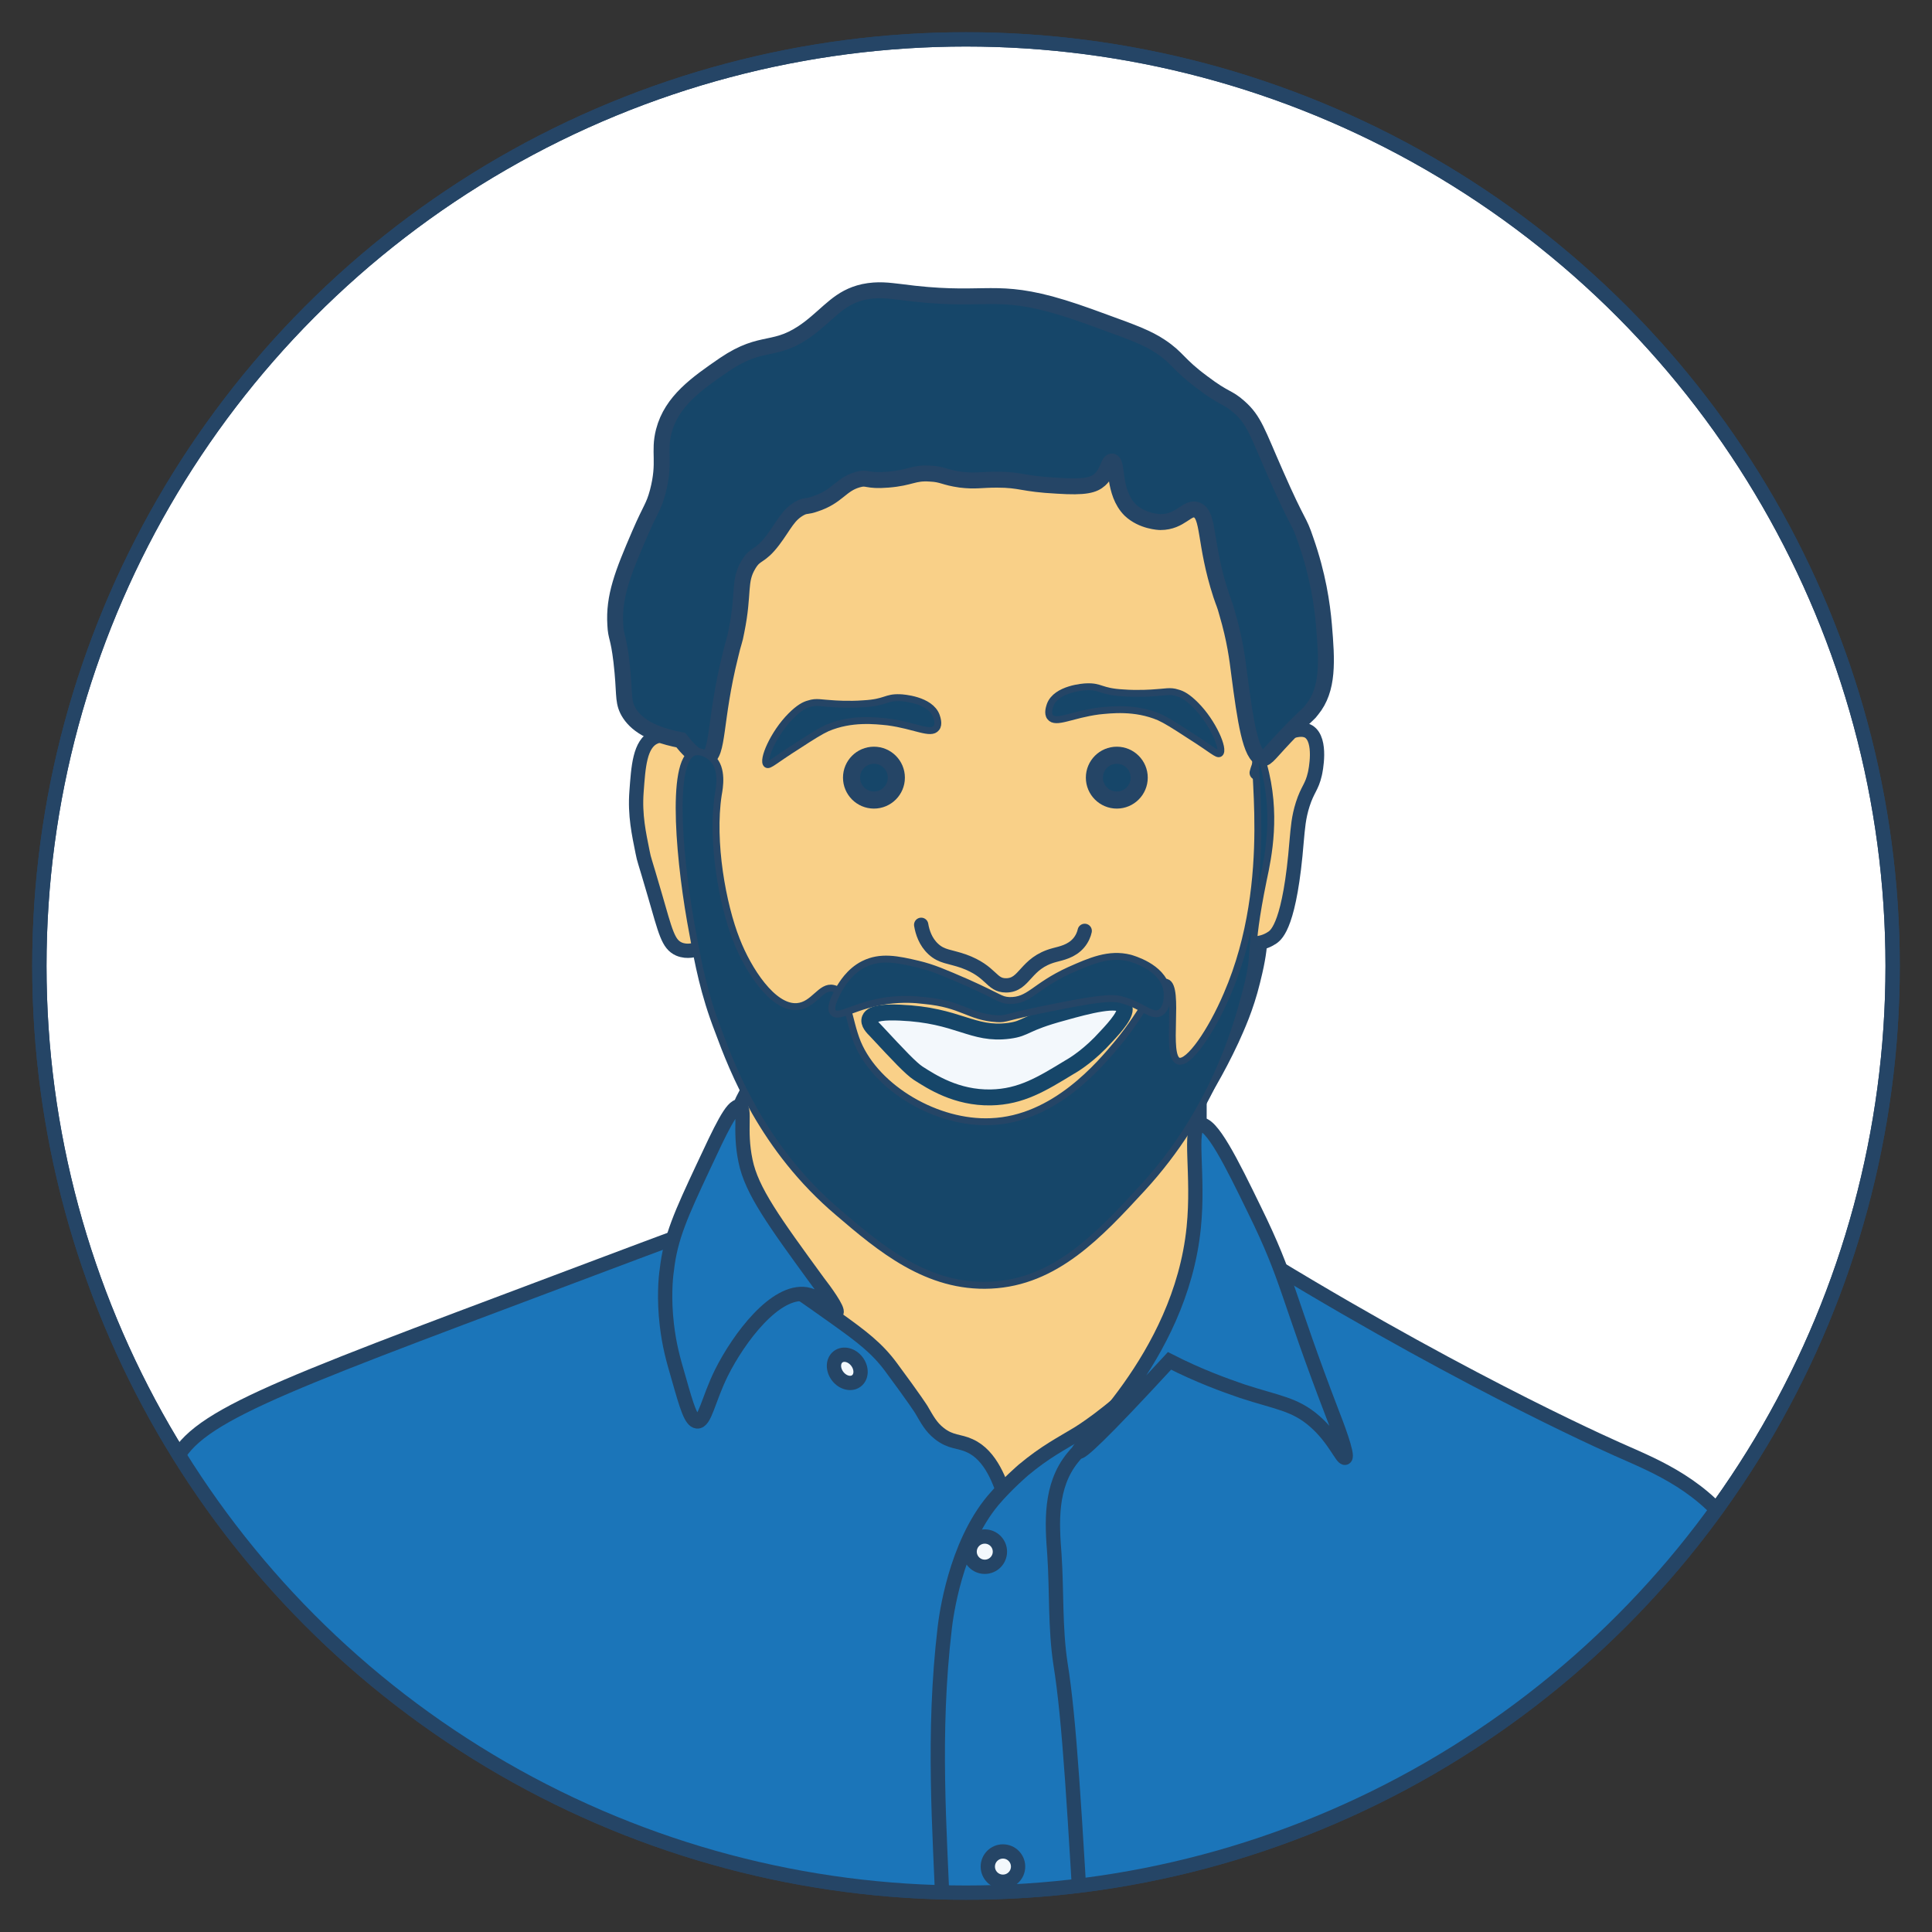 <?xml version="1.0" encoding="UTF-8"?>
<!-- Generator: Adobe Illustrator 27.5.0, SVG Export Plug-In . SVG Version: 6.00 Build 0)  -->
<svg xmlns="http://www.w3.org/2000/svg" xmlns:xlink="http://www.w3.org/1999/xlink" version="1.1" id="Layer_2_00000134221813119553782940000002093701621593793700_" x="0px" y="0px" viewBox="0 0 319 319" style="enable-background:new 0 0 319 319;" xml:space="preserve">
<rect x="0" y="0" width="319" height="319" fill="#333333" stroke="none"/>
<style type="text/css">
	.st0{fill:#FFFFFF;stroke:#254566;stroke-width:2.36;stroke-miterlimit:10;}
	.st1{clip-path:url(#SVGID_00000022558090934017271670000004252059624943166134_);}
	.st2{fill:#F9D088;stroke:#254566;stroke-width:2.36;stroke-miterlimit:10;}
	.st3{fill:#1B75B9;stroke:#254566;stroke-width:2.36;stroke-miterlimit:10;}
	.st4{fill:#F9D088;stroke:#254566;stroke-width:2.36;stroke-linecap:round;stroke-linejoin:round;}
	.st5{fill:#164669;stroke:#254566;stroke-width:2.63;stroke-miterlimit:10;}
	.st6{fill:none;stroke:#254566;stroke-width:2.36;stroke-miterlimit:10;}
	.st7{fill:none;stroke:#254566;stroke-width:2.36;stroke-linecap:round;stroke-miterlimit:10;}
	.st8{fill:#164669;stroke:#254566;stroke-width:2.82;stroke-miterlimit:10;}
	.st9{fill:#F3F8FC;stroke:#164669;stroke-width:2.63;stroke-miterlimit:10;}
	.st10{fill:#164669;stroke:#254566;stroke-width:1.14;stroke-linecap:round;stroke-linejoin:round;}
	.st11{fill:#F3F8FC;stroke:#254566;stroke-width:2.36;stroke-miterlimit:10;}
</style>
<g id="Layer_25">
	<circle class="st0" cx="159.5" cy="159.5" r="153"></circle>
	<g>
		<defs>
			<circle id="SVGID_1_" cx="159.5" cy="159.5" r="153"></circle>
		</defs>
		<clipPath id="SVGID_00000183210210065078707040000013837202049647520675_">
			<use xlink:href="#SVGID_1_" style="overflow:visible;"></use>
		</clipPath>
		<g style="clip-path:url(#SVGID_00000183210210065078707040000013837202049647520675_);">
			<path class="st2" d="M120.3,221c1.5-12.5,1.3-21.2,0.8-27.3c-0.2-2.9-0.8-8,2-13c1.7-3,4.1-4.9,5.8-6c23.1-1.3,46.1-2.6,69.2-4     c0,6.6-0.1,13.3,0,20c0.1,13.6,0.5,27,1,40c-2.1,0.5-5,1.5-7,4c-3.7,4.5-1.8,10.4-2,15c-0.5,12.8-17.2,28-30.2,27     c-12.3-1-20.2-16.3-32-39C124.4,231.1,122,225.3,120.3,221L120.3,221z"></path>
			<path class="st3" d="M47,346.2c39.7,0.2,79.4,0.4,119.1,0.5c2.3-53.2,2.1-92.1,0-99c-0.9-2.8-2.4-7.4-6-9c-1.7-0.8-3.1-0.5-5-2     c-1.4-1.1-2-2.3-3-4c0,0-1-1.6-5-7c-2.3-3.1-4.8-5-9-8c-9.2-6.6-18-12.3-22.2-15c-13.5,5-24.5,9.2-32,12     c-44.2,16.6-53.9,20.5-55.8,29c-3.1,13.7,16.6,27.7,11.8,34c-3.4,4.5-14.8-1.3-17.3,2.8c-3.4,5.5,14.1,17,21.6,38.7     C47.9,330.1,47.7,340.1,47,346.2L47,346.2z"></path>
			<path class="st3" d="M253,346.2c12.4-12.6,18-25.3,20.5-32.7c1.7-5,2.6-17.2,4.3-41.8c0.5,0,9.4,0.3,12.2-5     c2.4-4.6-1.2-10.2-3-13c-5.4-8.3-13.6-11.6-19-14c0,0-24.1-10.4-58-31c-4.9-3-8.7-5.5-11-7c-1.2,16.1-7.5,23.5-10,26     c-5.7,5.8-11,9-11,9c-2.8,1.7-5.4,3-9,6c0,0-2.7,2.3-5,5c-6.3,7.5-7.8,19.3-8,21c-2.1,17.7-0.8,33.7-0.3,47.6     c0.3,6.7,0.5,17,0.2,29.8L253,346.2L253,346.2z"></path>
			<path class="st2" d="M114.1,121.7c-0.3,6.6-0.8,24.5,3,40c0.6,2.5,1.7,6.7,4,12c0.4,1,3.7,8.4,9,15c5.6,7.1,16.9,21.2,32,21     c14.1-0.2,24.3-12.8,31-21c0,0,5.6-6.9,10.3-17c0.9-2,2.4-5.2,3.5-9.7c0.3-1.2,0.5-2.1,0.6-2.6c1-4.9,0.4-5.7,1-16.4     c0.5-8.8,1-9.1,1-14.4c0.1-5-0.3-9.2-1-15.4c-2.1-16.9-3.1-25.4-5.1-29.8c-1.1-2.3-7.1-15.2-20.6-20.6c-11.3-4.5-21-0.9-40.1,6.2     c-9.4,3.5-16.7,7.9-21.6,15.4c-0.6,0.9-0.9,1.6-1.1,2.1C117.6,91.3,113.6,101.6,114.1,121.7L114.1,121.7z"></path>
			<path class="st4" d="M207.5,127.6c0.2-0.8,1.6-5.6,5.6-6.8c0.7-0.2,2-0.6,3,0c2.2,1.4,1.1,6.6,1,7c-0.5,2.2-1.2,2.5-2,5     c-0.7,2.2-0.8,3.9-1,6c-1.1,13.8-3.3,15.5-4,16c-0.6,0.4-1.5,0.9-3,1"></path>
			<path class="st4" d="M116.1,124.7c-2.6-2.6-5.8-4-8-3c-2.5,1.1-2.7,5-3,9c-0.3,3.9,0.4,7,1,10c0.3,1.5,0.2,0.8,2,7     c1.8,6.2,2.2,8.2,4,9c1.4,0.6,2.8,0.1,3,0c2.4-0.9,3-3.8,3-4"></path>
			<path class="st3" d="M138.1,216.7c0.4-0.4-1.9-3.6-3-5c-7.3-10-11-15.1-12-20c-1.1-5.2,0.1-8.7-1-9c-1.2-0.3-3.1,3.8-6,10     c-3.6,7.7-5.4,11.6-6,17c-0.2,1.3-0.5,4.7,0,9c0.4,3.4,1,5.6,2,9c1.3,4.6,2,6.9,3,7c1.3,0.1,1.8-3.5,4-8c2.9-5.8,8.9-13.8,14-13     C135.9,214.2,137.7,217.1,138.1,216.7z"></path>
			<path class="st5" d="M197.6,84.2c-1.6-0.6-2.6,2-6,2c-0.2,0-3-0.1-5-2c-2.9-2.9-2-7.9-3-8c-0.6,0-0.6,1.7-2,3c-1,0.9-2.4,1.3-7,1     c-5.9-0.3-5.9-1-10-1c-2.7,0-3.5,0.3-6,0c-2.8-0.4-2.9-0.9-5-1c-2.8-0.2-3.2,0.7-7,1c-3.6,0.3-3.3-0.5-5,0c-2.8,0.8-3.3,2.8-7,4     c-1.4,0.5-1.4,0.2-2.3,0.6c-2.2,1.1-2.8,2.9-4.7,5.4c-2.2,2.9-2.8,2-4,4c-1.7,2.8-0.7,4.6-2,11c-0.3,1.7-0.5,1.8-1,4     c-2.7,10.8-1.9,16.4-4,17c-0.7,0.2-1.9-0.1-4.2-3c-5.8-1.1-7.9-3.2-8.8-5c-0.8-1.7-0.4-2.8-1-8c-0.5-4.2-0.9-3.9-1-6     c-0.3-4.7,1.2-8.5,4-15c1.9-4.4,2.3-4.4,3-7c1.3-5,0.1-6.5,1-10c1.3-5,5.5-7.9,10-11c6.5-4.4,8.3-1.7,14-6c3.4-2.6,5-5.1,9-6     c2.4-0.5,4.2-0.2,6,0c13.4,1.8,15-0.6,24.8,2c2.9,0.8,5.2,1.6,9,3c4.7,1.7,7.1,2.6,9.2,4c3,2,2.8,2.9,7,6c3.7,2.8,4.1,2.3,6,4     c2.5,2.2,3,4.2,6,11c3.9,8.9,3.8,7.4,5,11c2,5.7,2.7,10.5,3,14c0.5,5.9,0.8,10.6-2,14c-0.5,0.7-0.6,0.6-3,3     c-4.1,4.2-4.4,5.1-5.2,5c-1.9-0.3-2.8-6.3-3.8-14c-0.3-2.4-0.7-5.6-2-10c-0.4-1.5-0.5-1.5-1-3C198.8,89.6,199.7,85,197.6,84.2z"></path>
			<path class="st3" d="M178.1,239.7c-0.8-0.7,16.8-15.2,19-37c0.9-8.8-0.9-16.5,1-17c1.9-0.5,5.3,6.4,9,14c5.8,11.8,5.2,13.7,13,34     c0.4,1,2.6,6.7,2,7c-0.5,0.2-1.8-3.2-5-6c-3.3-2.9-6.2-3.1-12-5c-2.9-1-7.1-2.5-12-5C181.5,237.3,178.4,240,178.1,239.7z"></path>
			<path class="st6" d="M179.1,238.7c-0.5,0.4-1.3,1.1-2,2c-3.8,4.7-3.4,10.8-3,16c0.4,6,0.1,12.1,1,18c1.5,9.3,2.3,23.9,4,53     c0.3,5.2,0.7,13.2,1,23"></path>
			<path class="st7" d="M152.1,152.7c0.2,1.2,0.7,2.8,2,4c1.4,1.3,2.7,1.2,5,2c4.7,1.7,4.5,4,7,4c3.2,0,3.1-3.7,8-5     c1.1-0.3,2.8-0.6,4-2c0.6-0.7,0.9-1.5,1-2"></path>
			<circle class="st8" cx="184.4" cy="128.4" r="3.7"></circle>
			<circle class="st8" cx="144.3" cy="128.4" r="3.7"></circle>
			<path class="st9" d="M143.6,168.2c0.4-1,2.7-1.1,5-1c9.7,0.4,11.9,3.8,18,3c3-0.4,2.3-1.2,9-3c3.9-1.1,9.2-2.5,10-1     c0.6,1-1.3,3.2-3,5c-2.6,2.9-5.1,4.5-6,5c-4.6,2.8-8,4.9-13,5c-5.7,0.1-9.8-2.6-12-4c-1.2-0.8-3.1-2.8-7-7     C144.1,169.7,143.3,168.9,143.6,168.2z"></path>
			<path class="st10" d="M114.4,154.2c-2.1-10.9-3.9-28.7,0.2-30c1-0.3,2.3,0.3,3,1c1.8,1.7,1.2,4.9,1,6c-1.2,7.8,0.7,18.2,3,24     c1.9,4.9,6,11.3,10,11c2.8-0.2,3.9-3.5,6-3c2.4,0.5,2.4,5.1,4,9c3.2,7.6,13.2,13.4,22,13c10.5-0.4,18-9.4,21-13     c4.4-5.3,6.4-10.5,8-10c2.3,0.7-0.3,12.3,2,13c1.7,0.5,5.4-4.9,8-11c8.3-19.2,3.6-39.8,5-40c0.4-0.1,0.9,1.7,1,2     c2.3,8.1,0.8,15.3,0,19c-2.7,13.2-0.9,11.3-3,19c-1.5,5.7-5.4,19.4-17,32c-7.1,7.7-14.3,15.5-25,16c-10.5,0.5-18.3-6.1-25.2-12     c-12.4-10.5-17.4-23.5-19.8-30C116.2,164,115.3,159.1,114.4,154.2z"></path>
			<circle class="st11" cx="162.6" cy="256.2" r="2.5"></circle>
			<circle class="st11" cx="165.6" cy="308.2" r="2.5"></circle>
			
				<ellipse transform="matrix(0.796 -0.605 0.605 0.796 -108.316 130.597)" class="st11" cx="139.9" cy="226.2" rx="2" ry="2.5"></ellipse>
			<path class="st10" d="M137.6,167.2c0.9,1,3.7-1.3,9-2c2.5-0.3,4.4-0.2,6,0c6.4,0.6,7.3,2.7,12,3c1.7,0.1,0.8-0.2,10-2     c8-1.6,9.5-1.5,11-1c3.1,0.9,4.6,2.8,6,2c1.1-0.7,1.3-2.7,1-4c-0.8-3.6-5.7-4.9-6-5c-3.5-0.9-6.6,0.5-10,2c-5.9,2.7-6.6,5.1-10,5     c-1.5-0.1-1.4-0.5-7-3c-3.7-1.6-5.5-2.4-8-3c-3.4-0.8-6.2-1.4-9,0c-2.4,1.2-3.6,3.4-4,4C138.1,164.2,136.8,166.4,137.6,167.2z"></path>
			<path class="st10" d="M154.6,118.2c-1-2.7-5.6-3-6-3c-2.4-0.1-2.3,0.8-6,1c-2.5,0.2-5,0-5,0c-2-0.1-2.8-0.4-4,0     c-0.8,0.2-1.7,0.7-3,2c-2.9,2.9-4.8,7.4-4,8c0.4,0.3,1.2-0.6,5-3c2.6-1.7,3.9-2.5,5-3c4-1.7,8-1.2,10-1c4.5,0.6,7.1,2.2,8,1     C155.1,119.6,154.7,118.5,154.6,118.2z"></path>
			<path class="st10" d="M173.4,116.4c1-2.7,5.6-3,6-3c2.4-0.1,2.3,0.8,6,1c2.5,0.2,5,0,5,0c2-0.1,2.8-0.4,4,0c0.8,0.2,1.7,0.7,3,2     c2.9,2.9,4.8,7.4,4,8c-0.4,0.3-1.2-0.6-5-3c-2.6-1.7-3.9-2.5-5-3c-4-1.7-8-1.2-10-1c-4.5,0.6-7.1,2.2-8,1     C172.9,117.8,173.3,116.7,173.4,116.4z"></path>
		</g>
	</g>
	<circle class="st6" cx="159.5" cy="159.5" r="153"></circle>
</g>
</svg>
